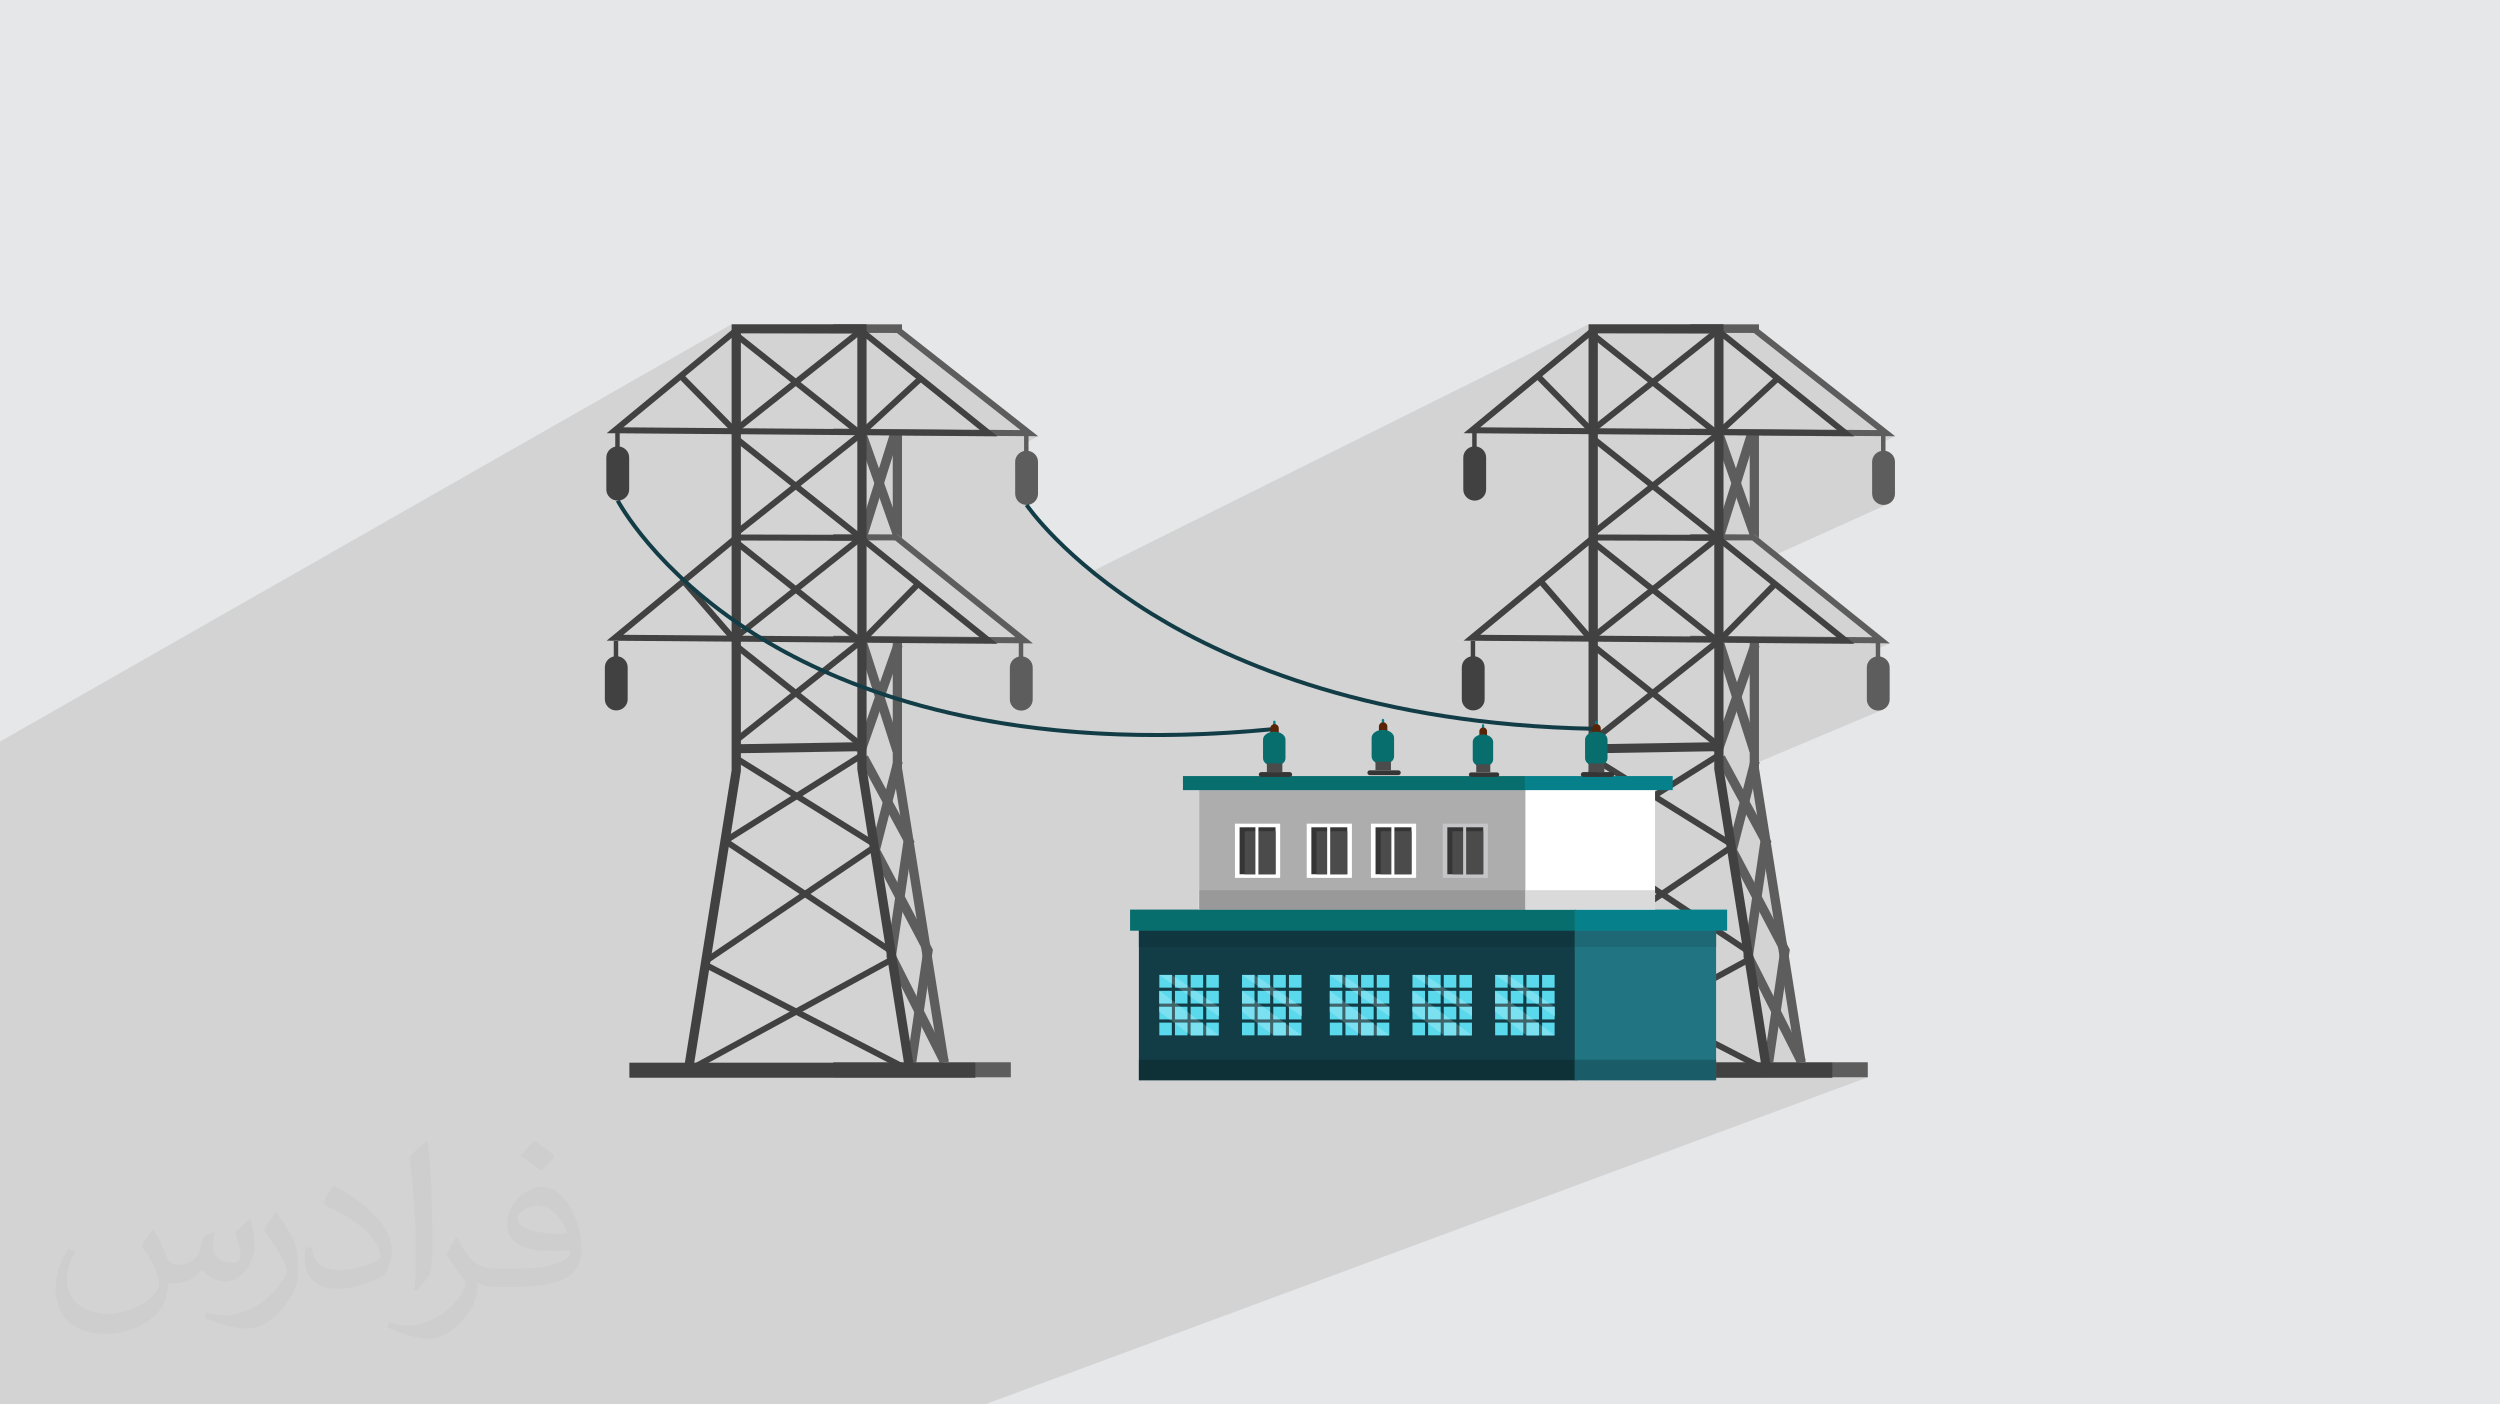 <?xml version="1.0" encoding="UTF-8"?>
<!DOCTYPE svg PUBLIC "-//W3C//DTD SVG 1.1//EN" "http://www.w3.org/Graphics/SVG/1.1/DTD/svg11.dtd">
<!-- Creator: CorelDRAW 2020 (64-Bit) -->
<svg xmlns="http://www.w3.org/2000/svg" xml:space="preserve" width="94.192mm" height="52.917mm" version="1.1" style="shape-rendering:geometricPrecision; text-rendering:geometricPrecision; image-rendering:optimizeQuality; fill-rule:evenodd; clip-rule:evenodd"
viewBox="0 0 9404.92 5283.66"
 xmlns:xlink="http://www.w3.org/1999/xlink"
 xmlns:xodm="http://www.corel.com/coreldraw/odm/2003">
 <defs>
  <style type="text/css">
   <![CDATA[
    .fil0 {fill:#E6E7E8}
    .fil12 {fill:#06808B;fill-rule:nonzero}
    .fil11 {fill:#086D6D;fill-rule:nonzero}
    .fil14 {fill:#0E3138;fill-rule:nonzero}
    .fil9 {fill:#10373F;fill-rule:nonzero}
    .fil5 {fill:#123D46;fill-rule:nonzero}
    .fil15 {fill:#1A5D68;fill-rule:nonzero}
    .fil10 {fill:#1E6875;fill-rule:nonzero}
    .fil8 {fill:#217482;fill-rule:nonzero}
    .fil19 {fill:#353535;fill-rule:nonzero}
    .fil17 {fill:#41646B;fill-rule:nonzero}
    .fil4 {fill:#424141;fill-rule:nonzero}
    .fil20 {fill:#4C4B4C;fill-rule:nonzero}
    .fil22 {fill:#592306;fill-rule:nonzero}
    .fil16 {fill:#5AD9ED;fill-rule:nonzero}
    .fil3 {fill:#5E5D5D;fill-rule:nonzero}
    .fil18 {fill:#7BE1F1;fill-rule:nonzero}
    .fil24 {fill:#999999;fill-rule:nonzero}
    .fil6 {fill:#ADADAD;fill-rule:nonzero}
    .fil21 {fill:#C5C4C6;fill-rule:nonzero}
    .fil13 {fill:#CCCCCC;fill-rule:nonzero}
    .fil25 {fill:#DADADA;fill-rule:nonzero}
    .fil23 {fill:#EAEAEA;fill-rule:nonzero}
    .fil7 {fill:white;fill-rule:nonzero}
    .fil2 {fill:#373435;fill-opacity:0.031}
    .fil1 {fill:#2B2A29;fill-opacity:0.102}
   ]]>
  </style>
 </defs>
 <g id="Layer_x0020_1">
  <polygon class="fil0" points="-0,0 9404.92,0 9404.92,5283.66 -0,5283.66 "/>
  <polygon class="fil1" points="7042.82,1763.41 7093.15,1740.41 7076.35,1740.41 7076.35,1665.7 7129.55,1641.22 7076.35,1640.8 7076.35,1638.36 7071.14,1640.76 7014.18,1640.31 7062.5,1617.98 6624.06,1273.5 6598.37,1253.28 6617.19,1244.17 6602.94,1233.43 6599.76,1230.96 6358.63,1230.33 6358.63,1229.27 6358.63,1220.12 6290.17,1253.69 5998.71,1252.87 5976.07,1264.1 5976.07,1241.89 5990.22,1230.22 5976.07,1237.25 5976.07,1219.97 4100.56,2153.46 4092.91,2147.22 4072.03,2129.68 4052.18,2112.51 4033.33,2095.75 4015.51,2079.44 3998.7,2063.61 3982.86,2048.31 3968,2033.56 3954.12,2019.4 3941.2,2005.88 3929.23,1993.03 3918.2,1980.89 3908.09,1969.49 3898.91,1958.87 3890.64,1949.07 3883.26,1940.12 3876.78,1932.06 3871.18,1924.94 3866.44,1918.78 3862.56,1913.61 3859.54,1909.49 3857.79,1907.06 3878.67,1896.34 3870.6,1898.78 3861.94,1899.62 3861.92,1899.62 3868.43,1895.48 3860.63,1899.49 3853.28,1898.78 3845.21,1896.34 3837.91,1892.48 3831.55,1887.37 3826.31,1881.18 3822.34,1874.07 3819.84,1866.21 3818.97,1857.78 3818.97,1766.6 3869.29,1740.41 3852.5,1740.41 3852.5,1669.08 3905.69,1641.22 3852.5,1640.8 3852.5,1638.36 3847.92,1640.77 3796.14,1640.36 3838.65,1617.98 3400.22,1273.5 3375.47,1254.05 3393.34,1244.17 3379.11,1233.43 3375.93,1230.96 3134.72,1230.33 3134.72,1229.27 3134.72,1220.12 3074.8,1253.71 2774.82,1252.87 2752.26,1265.69 2752.26,1241.83 2766.34,1230.22 2752.26,1238.24 2752.26,1219.97 -0,2789.64 -0,2805.62 -0,2829.67 -0,2836.66 -0,2837.42 -0,2864.39 -0,2916.26 -0,2925.73 -0,2975.86 -0,2977.48 -0,2985.35 -0,2986.26 -0,2997.38 -0,3004.81 -0,3004.89 -0,3005.14 -0,3016.9 -0,3025.26 -0,3036.43 -0,3049.85 -0,3054.39 -0,3058.47 -0,3068.1 -0,3069.8 -0,3101.83 -0,3105.13 -0,3105.45 -0,3114.84 -0,3119.23 -0,3121.28 -0,3137.89 -0,3143.49 -0,3149.47 -0,3155.76 -0,3163.41 -0,3163.8 -0,3169.21 -0,3178.23 -0,3294.13 -0,3315.13 -0,3334.65 -0,3364.53 -0,3370.5 -0,3373.53 -0,3381.74 -0,3385.96 -0,3389.4 -0,3392.29 -0,3430.26 -0,3438.44 -0,3442.25 -0,3458.85 -0,3488.49 -0,3496.63 -0,3512.29 -0,3519.03 -0,3544.26 -0,3572.06 -0,3614.41 -0,3620.43 -0,3628.08 -0,3638.77 -0,3657.06 -0,3661.85 -0,3676.52 -0,3678.64 -0,3687.47 -0,3699.34 -0,3700.82 -0,3704.56 -0,3707.46 -0,3709.07 -0,3715.85 -0,3719.27 -0,3722.96 -0,3723.13 -0,3726.11 -0,3727.08 -0,3729.83 -0,3746.95 -0,3754.24 -0,3757.76 -0,3762.95 -0,3765.56 -0,3768.16 -0,3769.16 -0,3777.1 -0,3781.09 -0,3785.23 -0,3808.58 -0,3810.17 -0,3822.57 -0,3827.29 -0,3830.39 -0,3837.58 -0,3851.9 -0,3859.82 -0,3865.82 -0,3870.58 -0,3883.11 -0,3883.78 -0,3884.43 -0,3888.2 -0,3947.67 -0,3985.74 -0,4005.23 -0,4036.74 -0,4038.58 -0,4041.27 -0,4049.96 -0,4057.07 -0,4057.4 -0,4059.97 -0,4103.52 -0,4108.32 -0,4118.63 -0,4178.46 -0,4180.24 -0,4214.09 -0,4227.65 -0,4258.92 -0,4274.16 -0,4281.54 -0,4298.85 -0,4327.65 -0,4346.33 -0,4367.8 -0,4375.17 -0,4375.44 -0,4384.02 -0,4384.05 -0,4390.88 -0,4394.6 -0,4404.7 -0,4406.33 -0,4417.98 -0,4419.92 -0,4427.49 -0,4427.84 -0,4428.21 -0,4455.24 -0,4456.24 -0,4461.44 -0,4468.47 -0,4475.55 -0,4481.97 -0,4491.96 -0,4508.89 -0,4520.7 -0,4524.67 -0,4711.72 -0,4722.39 -0,4723.01 -0,4737.9 -0,4743.62 -0,4749.37 -0,4778.1 -0,4800.46 -0,4808.9 -0,4850.23 -0,4857.58 -0,4917.56 -0,4917.93 -0,4923.25 -0,4927.31 -0,4935.32 -0,4939.95 -0,4942.29 -0,4946.32 -0,4950.91 -0,4952.02 -0,4958.69 -0,4959.33 -0,4969.25 -0,4970.53 -0,4993.24 -0,5001.71 -0,5015.78 -0,5036.71 -0,5054.39 -0,5055.15 -0,5059.05 -0,5059.63 -0,5062.8 -0,5069.23 -0,5069.73 -0,5083.43 -0,5083.88 -0,5094.35 -0,5099.39 -0,5103.28 -0,5103.55 -0,5108.16 -0,5119.64 -0,5129.3 -0,5137.76 -0,5142.99 -0,5175.42 -0,5190.13 -0,5192.65 -0,5194.1 -0,5205.01 -0,5211.6 -0,5236.3 -0,5252.94 -0,5283.66 27.63,5283.66 76.59,5283.66 103.22,5283.66 105.1,5283.66 117.08,5283.66 124.18,5283.66 149.54,5283.66 176.49,5283.66 179.27,5283.66 184.69,5283.66 188.4,5283.66 189.61,5283.66 198.64,5283.66 204.02,5283.66 226.66,5283.66 238.48,5283.66 240.38,5283.66 255.1,5283.66 266.14,5283.66 269.79,5283.66 302.72,5283.66 317.43,5283.66 320.79,5283.66 335.94,5283.66 377.96,5283.66 391.91,5283.66 398.25,5283.66 407.44,5283.66 428.77,5283.66 445.49,5283.66 449.29,5283.66 468.8,5283.66 485.23,5283.66 485.81,5283.66 485.82,5283.66 516.73,5283.66 531.72,5283.66 533.41,5283.66 536.48,5283.66 550.47,5283.66 553.49,5283.66 567.14,5283.66 589.13,5283.66 589.15,5283.66 593.9,5283.66 594.21,5283.66 603.37,5283.66 607.87,5283.66 628.74,5283.66 628.77,5283.66 638.65,5283.66 641.33,5283.66 654.34,5283.66 678.25,5283.66 681.33,5283.66 688.18,5283.66 693.3,5283.66 707.16,5283.66 719.47,5283.66 720.74,5283.66 723.26,5283.66 727.76,5283.66 737.72,5283.66 741.66,5283.66 747,5283.66 750.63,5283.66 756.97,5283.66 757.09,5283.66 773,5283.66 773.35,5283.66 777.32,5283.66 779.97,5283.66 782.97,5283.66 782.99,5283.66 796.8,5283.66 802.57,5283.66 806.8,5283.66 813.24,5283.66 817.35,5283.66 821.74,5283.66 822.4,5283.66 822.74,5283.66 824.43,5283.66 826.56,5283.66 842.61,5283.66 842.62,5283.66 845.06,5283.66 846.61,5283.66 850.62,5283.66 850.64,5283.66 850.83,5283.66 852.64,5283.66 856.63,5283.66 856.9,5283.66 860.16,5283.66 866.64,5283.66 866.65,5283.66 872.54,5283.66 876.67,5283.66 878.88,5283.66 886.46,5283.66 886.58,5283.66 890.24,5283.66 890.27,5283.66 892.66,5283.66 894.54,5283.66 896.46,5283.66 900.15,5283.66 900.46,5283.66 908.12,5283.66 912.6,5283.66 916.01,5283.66 916.74,5283.66 926.79,5283.66 928.15,5283.66 934.26,5283.66 939.78,5283.66 942.69,5283.66 943.74,5283.66 947.47,5283.66 949.66,5283.66 952.76,5283.66 955.65,5283.66 956.23,5283.66 956.63,5283.66 963.37,5283.66 963.38,5283.66 966.85,5283.66 970.2,5283.66 973.46,5283.66 976.92,5283.66 977.79,5283.66 982.02,5283.66 983.37,5283.66 984.19,5283.66 986,5283.66 987.79,5283.66 989.25,5283.66 992.79,5283.66 997.89,5283.66 999.23,5283.66 1004.02,5283.66 1004.38,5283.66 1010.05,5283.66 1013.73,5283.66 1016.99,5283.66 1019.64,5283.66 1020.02,5283.66 1023.82,5283.66 1035.75,5283.66 1035.76,5283.66 1038.2,5283.66 1038.83,5283.66 1043.01,5283.66 1045.66,5283.66 1045.7,5283.66 1045.74,5283.66 1046.07,5283.66 1048.3,5283.66 1059.89,5283.66 1064.06,5283.66 1066.87,5283.66 1069.83,5283.66 1081.37,5283.66 1084.3,5283.66 1084.8,5283.66 1085.48,5283.66 1085.77,5283.66 1087.89,5283.66 1088.59,5283.66 1090.04,5283.66 1091.17,5283.66 1096.29,5283.66 1098.74,5283.66 1105.26,5283.66 1106.91,5283.66 1106.92,5283.66 1109.26,5283.66 1109.65,5283.66 1114.44,5283.66 1114.45,5283.66 1116.93,5283.66 1117.9,5283.66 1119.68,5283.66 1121.19,5283.66 1124.58,5283.66 1128.43,5283.66 1128.46,5283.66 1131.26,5283.66 1131.27,5283.66 1135.28,5283.66 1136.42,5283.66 1139.05,5283.66 1141.28,5283.66 1146.57,5283.66 1150.02,5283.66 1156.99,5283.66 1159.15,5283.66 1159.51,5283.66 1168.06,5283.66 1168.08,5283.66 1169.02,5283.66 1169.06,5283.66 1176.38,5283.66 1177.98,5283.66 1181.38,5283.66 1187.06,5283.66 1191.39,5283.66 1194.08,5283.66 1197.25,5283.66 1198.55,5283.66 1206.99,5283.66 1213.66,5283.66 1217.07,5283.66 1217.6,5283.66 1221.41,5283.66 1222.5,5283.66 1227.49,5283.66 1229.26,5283.66 1229.27,5283.66 1231.46,5283.66 1234.35,5283.66 1237.75,5283.66 1239.33,5283.66 1241.54,5283.66 1242.09,5283.66 1247.48,5283.66 1247.49,5283.66 1248.07,5283.66 1249.54,5283.66 1249.66,5283.66 1254,5283.66 1257.09,5283.66 1260.97,5283.66 1262.97,5283.66 1264.09,5283.66 1265.12,5283.66 1266.86,5283.66 1267.14,5283.66 1270.3,5283.66 1277.05,5283.66 1279.62,5283.66 1279.63,5283.66 1281.61,5283.66 1283.52,5283.66 1289.52,5283.66 1289.69,5283.66 1298.55,5283.66 1299.49,5283.66 1304.43,5283.66 1311.95,5283.66 1314.49,5283.66 1314.9,5283.66 1316.66,5283.66 1321.55,5283.66 1322.07,5283.66 1322.48,5283.66 1324.79,5283.66 1324.84,5283.66 1324.86,5283.66 1329.94,5283.66 1330.74,5283.66 1330.78,5283.66 1338.84,5283.66 1339.34,5283.66 1347.66,5283.66 1349.3,5283.66 1350.51,5283.66 1353.25,5283.66 1354.79,5283.66 1355.61,5283.66 1361.81,5283.66 1362.59,5283.66 1364.26,5283.66 1364.68,5283.66 1364.94,5283.66 1367.74,5283.66 1368.17,5283.66 1372.29,5283.66 1380.33,5283.66 1385.21,5283.66 1387.71,5283.66 1389.19,5283.66 1389.95,5283.66 1389.97,5283.66 1390.01,5283.66 1391.12,5283.66 1393.61,5283.66 1394.53,5283.66 1395.33,5283.66 1397.73,5283.66 1399.14,5283.66 1401.11,5283.66 1402.01,5283.66 1403.92,5283.66 1405.25,5283.66 1409.41,5283.66 1412.38,5283.66 1414.04,5283.66 1414.42,5283.66 1421.44,5283.66 1422.42,5283.66 1428.42,5283.66 1429.57,5283.66 1429.59,5283.66 1429.66,5283.66 1430.18,5283.66 1437.77,5283.66 1438.99,5283.66 1439.48,5283.66 1440.27,5283.66 1440.59,5283.66 1441.54,5283.66 1454.54,5283.66 1455.8,5283.66 1456.61,5283.66 1462.51,5283.66 1464.73,5283.66 1472.52,5283.66 1479.13,5283.66 1479.34,5283.66 1487.86,5283.66 1489,5283.66 1496.47,5283.66 1496.7,5283.66 1497.86,5283.66 1502.28,5283.66 1503.09,5283.66 1504.97,5283.66 1505.24,5283.66 1506.44,5283.66 1511.73,5283.66 1512.65,5283.66 1512.71,5283.66 1521.82,5283.66 1522.66,5283.66 1522.88,5283.66 1523.53,5283.66 1527.87,5283.66 1528.62,5283.66 1529.28,5283.66 1531.46,5283.66 1536.8,5283.66 1537.89,5283.66 1538.55,5283.66 1546.26,5283.66 1546.91,5283.66 1552.57,5283.66 1553.24,5283.66 1560.53,5283.66 1561.18,5283.66 1562.1,5283.66 1562.54,5283.66 1562.73,5283.66 1562.74,5283.66 1565.14,5283.66 1572.16,5283.66 1577.67,5283.66 1578.18,5283.66 1585.55,5283.66 1587.24,5283.66 1587.51,5283.66 1587.59,5283.66 1587.64,5283.66 1594.43,5283.66 1597.31,5283.66 1602.43,5283.66 1611.97,5283.66 1612.36,5283.66 1612.48,5283.66 1625.78,5283.66 1627.33,5283.66 1627.4,5283.66 1631.24,5283.66 1633.32,5283.66 1636.91,5283.66 1637.43,5283.66 1637.67,5283.66 1637.74,5283.66 1645.69,5283.66 1647.76,5283.66 1647.91,5283.66 1651.45,5283.66 1651.47,5283.66 1652.01,5283.66 1652.21,5283.66 1654.17,5283.66 1658.13,5283.66 1662.03,5283.66 1662.2,5283.66 1662.81,5283.66 1663.75,5283.66 1666.31,5283.66 1669.13,5283.66 1674.3,5283.66 1674.5,5283.66 1677,5283.66 1677.18,5283.66 1685.4,5283.66 1687.04,5283.66 1688.07,5283.66 1688.09,5283.66 1691.07,5283.66 1691.09,5283.66 1693.7,5283.66 1698.22,5283.66 1700.94,5283.66 1702.06,5283.66 1702.11,5283.66 1704.89,5283.66 1717.44,5283.66 1720.38,5283.66 1727.17,5283.66 1737.14,5283.66 1738.79,5283.66 1740.56,5283.66 1743.66,5283.66 1748.9,5283.66 1750.5,5283.66 1752.13,5283.66 1759.03,5283.66 1762.16,5283.66 1762.68,5283.66 1763.3,5283.66 1768.31,5283.66 1770.86,5283.66 1775.77,5283.66 1777.24,5283.66 1777.62,5283.66 1779.62,5283.66 1786.03,5283.66 1787.2,5283.66 1787.28,5283.66 1787.7,5283.66 1789.41,5283.66 1789.42,5283.66 1790.09,5283.66 1790.61,5283.66 1793.94,5283.66 1796.81,5283.66 1800.04,5283.66 1802.22,5283.66 1803.01,5283.66 1808.99,5283.66 1813.11,5283.66 1815.62,5283.66 1819.53,5283.66 1823.59,5283.66 1825.56,5283.66 1827.38,5283.66 1827.39,5283.66 1828.01,5283.66 1838.05,5283.66 1839.64,5283.66 1840.34,5283.66 1848.56,5283.66 1850.33,5283.66 1850.34,5283.66 1853.47,5283.66 1860.32,5283.66 1863.52,5283.66 1865.42,5283.66 1875.41,5283.66 1876.27,5283.66 1878.34,5283.66 1889.7,5283.66 1890.11,5283.66 1890.35,5283.66 1894.5,5283.66 1899.54,5283.66 1901.53,5283.66 1903.34,5283.66 1903.85,5283.66 1904.92,5283.66 1911.86,5283.66 1913.95,5283.66 1915.23,5283.66 1916.32,5283.66 1918.31,5283.66 1921.84,5283.66 1925.25,5283.66 1926.3,5283.66 1928.72,5283.66 1930.6,5283.66 1936.46,5283.66 1939.59,5283.66 1939.88,5283.66 1940.82,5283.66 1941.62,5283.66 1951.62,5283.66 1954.3,5283.66 1955.62,5283.66 1957.18,5283.66 1965.08,5283.66 1965.71,5283.66 1966.34,5283.66 1969.5,5283.66 1984.18,5283.66 1991.7,5283.66 2001.76,5283.66 2006.24,5283.66 2007.94,5283.66 2016.4,5283.66 2016.41,5283.66 2026.46,5283.66 2028.89,5283.66 2033.29,5283.66 2034.89,5283.66 2036.75,5283.66 2041.83,5283.66 2043.51,5283.66 2051.48,5283.66 2051.89,5283.66 2053.54,5283.66 2056.93,5283.66 2056.94,5283.66 2058.68,5283.66 2062.26,5283.66 2066.48,5283.66 2069.22,5283.66 2079.27,5283.66 2085.65,5283.66 2091.96,5283.66 2093.83,5283.66 2103.93,5283.66 2119.6,5283.66 2126.18,5283.66 2128.01,5283.66 2129.73,5283.66 2144.18,5283.66 2165.71,5283.66 2168.87,5283.66 2170.02,5283.66 2172.4,5283.66 2178.12,5283.66 2180.15,5283.66 2194.57,5283.66 2203.53,5283.66 2207.37,5283.66 2220.46,5283.66 2223.03,5283.66 2233.2,5283.66 2241.21,5283.66 2269.73,5283.66 2273.69,5283.66 2273.7,5283.66 2283.17,5283.66 2283.87,5283.66 2293.61,5283.66 2302.87,5283.66 2324.37,5283.66 2328.17,5283.66 2354.2,5283.66 2362.44,5283.66 2453.7,5283.66 2592.52,5283.66 2605.56,5283.66 2612.32,5283.66 2765.45,5283.66 2775.18,5283.66 2991.24,5283.66 3120.56,5283.66 3209.29,5283.66 3230.13,5283.66 3230.77,5283.66 3230.78,5283.66 3254.68,5283.66 3271.58,5283.66 3293.24,5283.66 3329.88,5283.66 3338.06,5283.66 3353.63,5283.66 3368.66,5283.66 3368.75,5283.66 3591.6,5283.66 3704.38,5283.66 7026.58,4052.78 6642.58,4052.78 6793.04,3996.22 6758.47,3996.22 6757.38,3994.05 6694.22,3596.36 6696.83,3578.52 6689.03,3563.71 6629,3185.75 6633.6,3183.87 6626.68,3171.07 6582.33,2891.9 6582.33,2881.1 7082.6,2669.97 7074.52,2672.41 7065.84,2673.26 7057.19,2672.41 7049.12,2669.97 7041.83,2666.11 7035.47,2661 7030.23,2654.81 7026.26,2647.7 7023.76,2639.85 7022.89,2631.43 7022.89,2535.61 7073.24,2514.05 7056.45,2514.05 7056.45,2443.32 7109.63,2420.4 7056.45,2419.97 7056.45,2411.99 7038.32,2419.82 6992.97,2419.46 7044.31,2397.23 6666.08,2093.16 7102.54,1896.34 7094.47,1898.78 7085.8,1899.62 7077.15,1898.78 7069.08,1896.34 7061.77,1892.48 7055.41,1887.37 7050.16,1881.18 7046.19,1874.07 7043.69,1866.21 7042.82,1857.78 "/>
  <path class="fil2" d="M578.49 4627.69c17.95,27.21 29.6,53.36 40.96,82.43 8.45,16.91 12.93,48.09 52.57,48.09 11.61,0 28.28,-3.42 43.06,-11.61 16.63,-8.73 29.32,-21.94 35.94,-42l15.85 -53.36 38.57 -19.02 2.64 2.64c-5.27,20.09 -6.59,39.36 -6.59,54.43 0,44.63 38.57,61.56 69.22,61.56 17.95,0 34.09,-8.73 34.09,-25.11 0,-21.13 -8.98,-57.06 -20.62,-89.29 17.95,-17.95 35.94,-35.94 56.53,-50.47l3.17 1.6c8.98,38.04 14,75.56 14,100.66 0,24.57 -10.83,51.79 -19.81,69.49 -18.49,34.87 -51.25,62.62 -90.87,62.62 -30.1,0 -63.65,-15.07 -86.66,-43.06l-1.32 0c-21.66,26.96 -55.22,51.25 -108.86,51.25l-16.63 0c-2.64,35.41 -10.29,60.49 -21.94,82.95 -31.95,62.34 -126.81,106.47 -216.1,106.47 -124.17,0 -186.51,-71.59 -186.51,-166.96 0,-58.91 19.27,-113.6 48.88,-152.42l24.29 10.04c-18.49,35.41 -30.91,68.68 -30.91,101.45 0,89.29 72.66,131.83 156.4,131.83 77.68,0 173.83,-49.41 191.28,-106.72 -6.59,-62.62 -30.1,-91.93 -66.04,-148.99 10.83,-19.02 24.83,-38.04 42.28,-58.38l3.17 0 0 0 0 0 -0.02 -0.09zm1432.13 -336.04c26.15,16.39 51.79,35.66 76.87,57.85 -14,19.81 -31.45,37.79 -53.11,53.64 -25.11,-20.34 -50.19,-37.79 -75.84,-56.27 17.42,-19.55 34.62,-38.29 52.04,-55.22l0 0 0 0 0 0 0 0 0 0 0.03 0zm13.47 244.11c-42.28,0 -76.87,27.75 -76.87,48.34 0,44.13 84.53,57.85 185.72,57.31 -12.68,-51.79 -57.06,-105.68 -108.86,-105.68l0.01 0.03zm-94.86 236.19c54.96,0 103.04,-1.6 139.74,-10.83 40.96,-10.29 75.56,-30.91 75.56,-45.17 0,-3.7 0,-8.19 -1.32,-11.89 -22.98,2.11 -49.41,2.11 -72.38,2.11 -74.49,0 -131.55,-16.91 -154.02,-58.66 -5.55,-11.61 -9.51,-24.57 -9.51,-39.36 0,-40.43 17.42,-79.79 48.09,-107 25.61,-22.45 53.89,-36.44 82.67,-36.44 52.04,0 93.51,41.75 122.57,107.54 15.85,35.94 26.68,77.4 26.68,129.72 0,34.87 -9.51,64.19 -31.17,85.85 -40.43,39.11 -114.92,53.89 -229.04,53.89l-51.79 0 0 0 -13.47 0c-28.28,0 -48.62,-5.02 -64.72,-17.42l-2.64 0c0.79,6.59 1.32,12.93 1.32,19.02 0,25.61 -8.45,58.38 -25.61,84.53 -50.72,75.3 -105.68,108.04 -153.24,108.04 -48.09,0 -107,-18.49 -160.11,-42.54l9.51 -18.49c17.17,7.13 40.96,11.89 73.7,11.89 85.85,0 198.66,-82.43 212.66,-163 -3.17,-6.59 -8.98,-15.32 -17.17,-24.57 -25.11,-29.85 -40.96,-54.68 -55.75,-80.83 12.68,-25.11 24.29,-45.17 35.13,-63.4l4.49 -0.53c36.72,74.77 69.99,117.55 144.23,117.55l11.61 0 0 0 53.89 0 0 0 0 0 0 0 0 0 0 0 0.09 0.01zm-371.98 79c6.34,-34.34 6.87,-72.91 6.87,-108.86l0 -53.36c0,-99.6 -12.68,-244.36 -22.98,-338.68 17.95,-19.27 43.06,-42 62.87,-57.31l5.81 1.6c13.47,118.62 16.63,256 16.63,383.06 0,33.3 -1.32,65.79 -4.49,89.55 -1.85,30.1 -19.27,52.83 -56.53,87.7l-8.19 -3.7zm-382.8 -157.19c1.85,46.77 24.83,83.49 105.15,83.49 49.93,0 92.19,-12.93 138.96,-35.13 8.45,-3.7 12.93,-8.73 12.93,-12.93 0,-29.32 -22.45,-68.15 -60.23,-103.55 -36.72,-33.3 -85.34,-62.62 -130.76,-82.18 -15.6,-6.59 -20.62,-13.47 -20.62,-20.09 0,-13.47 17.95,-41.75 32.77,-62.09l5.02 -0.53c52.04,27.21 110.17,67.64 153.24,112.53 39.11,41.47 63.4,83.49 63.4,129.19 0,33.81 -10.29,65.51 -26.96,95.11 -57.06,28.79 -117.83,50.72 -178.06,50.72 -73.17,0 -123.1,-34.34 -123.1,-114.92 0,-8.73 0,-22.19 3.17,-39.64l25.11 0 0 0 0 0 0 0 0 0 0 0 -0.02 0zm-132.37 -132.9l45.45 73.45c16.63,27.21 32.23,56.81 32.23,103.55l0 59.7c0,48.34 -30.91,100.13 -80.83,151.38 -39.11,34.62 -73.7,49.41 -105.68,49.41 -47.55,0 -101.98,-14.79 -164.85,-41.75l7.13 -18.49c19.81,5.27 42.79,9.77 71.06,9.77 90.36,-0.53 182.8,-66.57 225.08,-147.15 5.02,-9.26 6.87,-17.95 6.87,-24.04 0,-9.26 -5.02,-19.55 -8.98,-28.79 -22.98,-43.31 -48.62,-82.95 -76.87,-119.68 14.79,-23.25 29.6,-45.7 45.7,-67.9l3.7 0.53 0 0 0 0 0 0 0 0 0 0 -0.02 0.01z"/>
  <g id="_2929302910448">
   <polygon class="fil3" points="6486.43,2019.64 6452.76,2009.65 6571.45,1631.91 6605.09,1641.95 "/>
   <polygon class="fil3" points="6583.13,2016.07 6452.86,1647.91 6486.17,1636.75 6616.39,2004.88 "/>
   <polygon class="fil3" points="6633.6,3183.87 6457.27,2857.95 6488.4,2841.98 6664.77,3167.89 "/>
   <polygon class="fil3" points="6670.5,4000.27 6635.62,3995.43 6696.83,3578.52 6497.65,3200.42 6585.61,2858.73 6619.74,2867.06 6535.01,3196.22 6733.26,3572.59 "/>
   <polygon class="fil3" points="6761.21,4001.65 6558.51,3600.52 6559.26,3595.3 6624.05,3154.57 6658.87,3159.44 6594.85,3594.92 6792.79,3986.5 "/>
   <polygon class="fil3" points="6476.92,2836.48 6443.57,2825.4 6586,2419.96 6619.34,2431.07 "/>
   <polygon class="fil3" points="6581.99,2830.28 6452.69,2427.09 6486.33,2416.88 6615.64,2820.09 "/>
   <polygon class="fil3" points="6602.94,1233.43 6617.19,1244.17 6617.19,1220.12 6358.63,1220.12 6358.63,1230.33 6599.76,1230.96 "/>
   <polygon class="fil3" points="6582.33,2010.4 6599.76,2010.49 6602.94,2013.05 6617.19,2024.54 6617.19,1635.9 6582.33,1635.64 "/>
   <polygon class="fil3" points="6358.63,1251.88 6358.63,1252.26 6490.17,1252.26 "/>
   <polygon class="fil3" points="6582.33,2891.9 6757.72,3996.22 6793.04,3996.22 6617.19,2889.3 6617.19,2416.42 6582.33,2416.15 "/>
   <polygon class="fil3" points="6617.19,2416.42 7109.63,2420.4 6617.19,2024.54 6602.94,2013.05 6599.76,2010.49 6582.33,2010.4 6358.63,2009.8 6358.63,2032.41 6582.33,2033.08 6591.39,2033.08 6617.19,2053.86 7044.31,2397.23 6617.19,2393.79 6582.33,2393.5 6358.63,2391.72 6358.63,2414.36 6582.33,2416.15 "/>
   <polygon class="fil3" points="6624.06,1637.25 7129.55,1641.22 6624.06,1244.06 6609.44,1232.56 6606.17,1229.98 6358.63,1229.27 6358.63,1251.97 6493.63,1252.35 6588.27,1252.61 6597.54,1252.63 6624.06,1273.5 7062.5,1617.98 6624.06,1614.58 6588.27,1614.27 6358.63,1612.47 6358.63,1635.16 6588.27,1636.95 "/>
   <polygon class="fil3" points="7026.58,3996.22 6358.63,3996.22 6358.63,4052.78 7026.58,4052.78 "/>
   <path class="fil4" d="M5833.77 4009.64l792.5 0 -177.27 -1116.14 0 -1639.63 -438 0 0 1646.98 -0.23 1.3 -177 1107.49zm833.15 33.96l-873.89 0 183.04 -1145.35 0 -1678.28 507.77 0 0 1670.93 183.07 1152.69z"/>
   <polygon class="fil4" points="5819.09,4036.48 5807.7,4016.76 6576.69,3597.72 6588.03,3617.45 "/>
   <polygon class="fil4" points="6641.14,4036.59 5869.65,3637.98 5880.57,3617.97 6652.05,4016.63 "/>
   <polygon class="fil4" points="5888.77,3622.55 5875.47,3603.97 6503.03,3179.75 6516.32,3198.35 "/>
   <polygon class="fil4" points="6567.08,3585.84 5945.3,3172.9 5958.4,3154.26 6580.22,3567.12 "/>
   <polygon class="fil4" points="5993.85,2833.77 5993.25,2799.84 6466.14,2791.99 6466.71,2825.91 "/>
   <polygon class="fil4" points="5958.11,3173.12 5945.51,3154.08 6460.24,2830.94 6472.82,2849.97 "/>
   <polygon class="fil4" points="6500.57,3181.64 5980.17,2857.86 5992.7,2838.79 6513.08,3162.54 "/>
   <polygon class="fil4" points="6000.73,2794.09 5986.04,2776.53 6454.86,2404.43 6469.49,2421.99 "/>
   <polygon class="fil4" points="6452.24,2808.85 5993.01,2443.63 6007.7,2426.12 6466.94,2791.33 "/>
   <polygon class="fil4" points="6000.73,2404.29 5986.04,2386.73 6454.86,2014.64 6469.49,2032.13 "/>
   <polygon class="fil4" points="6452.24,2419.05 5993.01,2053.83 6007.7,2036.31 6466.94,2401.48 "/>
   <polygon class="fil4" points="6000.73,2014.4 5986.04,1996.9 6454.86,1624.8 6469.49,1642.32 "/>
   <polygon class="fil4" points="6452.24,2029.21 5993.01,1663.99 6007.7,1646.47 6466.94,2011.72 "/>
   <polygon class="fil4" points="6000.73,1624.62 5986.04,1607.06 6454.86,1234.96 6469.49,1252.5 "/>
   <polygon class="fil4" points="6452.24,1639.34 5993.01,1274.15 6007.7,1256.64 6466.94,1621.83 "/>
   <path class="fil4" d="M5568.7 2388.03l1342.3 10.79 -453 -364.15 -459.28 -1.29 -430.01 354.64zm1407.54 33.96l-1470.29 -11.81 484.28 -399.48 476.18 1.36 3.22 2.59 506.62 407.34z"/>
   <path class="fil4" d="M5568.7 1607.54l1342.3 10.78 -453 -364.16 -459.28 -1.29 -430.01 354.66zm1407.54 33.95l-1470.29 -11.79 484.28 -399.48 476.18 1.36 3.22 2.59 506.62 407.32z"/>
   <polygon class="fil4" points="6482.86,1627.77 6466.85,1611.36 6684.73,1410.55 6700.78,1426.99 "/>
   <polygon class="fil4" points="5975.45,1624.54 5777.84,1423.76 5794.64,1408.14 5992.21,1608.89 "/>
   <polygon class="fil4" points="6480.33,2413.55 6463.53,2397.88 6669.84,2188.6 6686.62,2204.29 "/>
   <polygon class="fil4" points="5972.02,2407.35 5783.19,2189.63 5800.92,2175.02 5989.81,2392.75 "/>
   <polygon class="fil4" points="5591.55,4054.4 6893.22,4054.4 6893.22,3997.82 5591.55,3997.82 "/>
   <polygon class="fil3" points="7056.45,2514.05 7073.24,2514.05 7073.24,2411.99 7056.45,2411.99 "/>
   <polygon class="fil4" points="5532.76,2513.38 5549.51,2513.38 5549.51,2411.31 5532.76,2411.31 "/>
   <polygon class="fil4" points="5538.39,1724.09 5555.13,1724.09 5555.13,1622.01 5538.39,1622.01 "/>
   <polygon class="fil3" points="7076.35,1740.41 7093.15,1740.41 7093.15,1638.36 7076.35,1638.36 "/>
   <path class="fil4" d="M5590.77 1841.46c0,23.09 -19.25,41.88 -42.91,41.88 -23.81,0 -43.04,-18.79 -43.04,-41.88l0 -120.46c0,-23.07 19.23,-41.84 43.04,-41.84 23.65,0 42.91,18.77 42.91,41.84l0 120.46z"/>
   <path class="fil3" d="M7108.86 2631.43c0,23.09 -19.24,41.84 -43.01,41.84 -23.72,0 -42.95,-18.75 -42.95,-41.84l0 -120.43c0,-23.14 19.23,-41.82 42.95,-41.82 23.77,0 43.01,18.67 43.01,41.82l0 120.43z"/>
   <path class="fil3" d="M7128.79 1857.78c0,23.12 -19.24,41.85 -42.98,41.85 -23.73,0 -42.98,-18.72 -42.98,-41.85l0 -120.41c0,-23.12 19.25,-41.85 42.98,-41.85 23.74,0 42.98,18.72 42.98,41.85l0 120.41z"/>
   <path class="fil4" d="M5585.18 2630.72c0,23.14 -19.22,41.87 -42.99,41.87 -23.73,0 -42.97,-18.72 -42.97,-41.87l0 -120.45c0,-23.04 19.24,-41.83 42.97,-41.83 23.77,0 42.99,18.79 42.99,41.83l0 120.45z"/>
   <polygon class="fil3" points="3262.56,2019.64 3228.9,2009.65 3347.58,1631.91 3381.24,1641.95 "/>
   <polygon class="fil3" points="3359.28,2016.07 3229.05,1647.91 3262.32,1636.75 3392.54,2004.88 "/>
   <polygon class="fil3" points="3409.72,3183.87 3233.39,2857.95 3264.56,2841.98 3440.87,3167.89 "/>
   <polygon class="fil3" points="3446.6,4000.27 3411.77,3995.43 3472.96,3578.52 3273.76,3200.42 3361.74,2858.73 3395.89,2867.06 3311.15,3196.22 3509.45,3572.59 "/>
   <polygon class="fil3" points="3537.31,4001.65 3334.63,3600.52 3335.39,3595.3 3400.13,3154.57 3435.01,3159.44 3371.02,3594.92 3568.94,3986.5 "/>
   <polygon class="fil3" points="3253.03,2836.48 3219.7,2825.4 3362.14,2419.96 3395.47,2431.07 "/>
   <polygon class="fil3" points="3358.14,2830.28 3228.86,2427.09 3262.45,2416.88 3391.77,2820.09 "/>
   <polygon class="fil3" points="3379.11,1233.43 3393.34,1244.17 3393.34,1220.12 3134.72,1220.12 3134.72,1230.33 3375.93,1230.96 "/>
   <polygon class="fil3" points="3358.5,2010.4 3375.93,2010.49 3379.11,2013.05 3393.34,2024.54 3393.34,1635.9 3358.5,1635.64 "/>
   <polygon class="fil3" points="3134.72,1251.88 3134.72,1252.26 3266.31,1252.26 "/>
   <polygon class="fil3" points="3358.5,2891.9 3533.88,3996.22 3569.16,3996.22 3393.34,2889.3 3393.34,2416.42 3358.5,2416.15 "/>
   <polygon class="fil3" points="3393.34,2416.42 3885.74,2420.4 3393.34,2024.54 3379.11,2013.05 3375.93,2010.49 3358.5,2010.4 3134.72,2009.8 3134.72,2032.41 3358.5,2033.08 3367.51,2033.08 3393.34,2053.86 3820.45,2397.23 3393.34,2393.79 3358.5,2393.5 3134.72,2391.72 3134.72,2414.36 3358.5,2416.15 "/>
   <polygon class="fil3" points="3400.22,1637.25 3905.69,1641.22 3400.22,1244.06 3385.57,1232.56 3382.32,1229.98 3134.72,1229.27 3134.72,1251.97 3269.75,1252.35 3364.4,1252.61 3373.66,1252.63 3400.22,1273.5 3838.65,1617.98 3400.22,1614.58 3364.4,1614.27 3134.72,1612.47 3134.72,1635.16 3364.4,1636.95 "/>
   <polygon class="fil3" points="3802.72,3996.22 3134.72,3996.22 3134.72,4052.79 3802.72,4052.79 "/>
   <path class="fil4" d="M2609.89 4009.66l792.52 0 -177.27 -1116.16 0 -1639.62 -438 0 0 1646.97 -0.24 1.3 -177.01 1107.51zm833.16 33.94l-873.86 0 183.07 -1145.35 0 -1678.28 507.77 0 0 1670.93 183.01 1152.69z"/>
   <polygon class="fil4" points="2595.23,4036.48 2583.84,4016.76 3352.79,3597.72 3364.15,3617.45 "/>
   <polygon class="fil4" points="3417.27,4036.59 2645.77,3637.98 2656.72,3617.97 3428.19,4016.63 "/>
   <polygon class="fil4" points="2664.88,3622.55 2651.61,3603.97 3279.2,3179.75 3292.46,3198.35 "/>
   <polygon class="fil4" points="3343.24,3585.84 2721.38,3172.9 2734.52,3154.26 3356.34,3567.12 "/>
   <polygon class="fil4" points="2769.97,2833.77 2769.38,2799.84 3242.33,2791.99 3242.86,2825.91 "/>
   <polygon class="fil4" points="2734.25,3173.12 2721.69,3154.08 3236.42,2830.94 3248.97,2849.97 "/>
   <polygon class="fil4" points="3276.7,3181.64 2756.28,2857.86 2768.86,2838.79 3289.22,3162.54 "/>
   <polygon class="fil4" points="2776.85,2794.09 2762.16,2776.53 3231,2404.43 3245.66,2421.99 "/>
   <polygon class="fil4" points="3228.35,2808.85 2769.13,2443.63 2783.83,2426.12 3243.04,2791.33 "/>
   <polygon class="fil4" points="2776.85,2404.29 2762.16,2386.73 3231,2014.64 3245.66,2032.13 "/>
   <polygon class="fil4" points="3228.35,2419.05 2769.13,2053.83 2783.83,2036.31 3243.04,2401.48 "/>
   <polygon class="fil4" points="2776.85,2014.4 2762.16,1996.9 3231,1624.8 3245.66,1642.32 "/>
   <polygon class="fil4" points="3228.35,2029.21 2769.13,1663.99 2783.83,1646.47 3243.04,2011.72 "/>
   <polygon class="fil4" points="2776.85,1624.62 2762.16,1607.06 3231,1234.96 3245.66,1252.5 "/>
   <polygon class="fil4" points="3228.35,1639.34 2769.13,1274.15 2783.83,1256.64 3243.04,1621.83 "/>
   <path class="fil4" d="M2344.85 2388.03l1342.27 10.79 -452.99 -364.15 -459.3 -1.29 -429.97 354.64zm1407.53 33.96l-1470.3 -11.81 484.27 -399.48 476.22 1.36 3.18 2.59 506.64 407.34z"/>
   <path class="fil4" d="M2344.85 1607.54l1342.27 10.78 -452.99 -364.16 -459.3 -1.29 -429.97 354.66zm1407.53 33.95l-1470.3 -11.79 484.27 -399.48 476.22 1.36 3.18 2.59 506.64 407.32z"/>
   <polygon class="fil4" points="3258.96,1627.77 3242.97,1611.36 3460.9,1410.55 3476.9,1426.99 "/>
   <polygon class="fil4" points="2751.57,1624.54 2553.97,1423.76 2570.83,1408.14 2768.33,1608.89 "/>
   <polygon class="fil4" points="3256.45,2413.55 3239.7,2397.88 3445.98,2188.6 3462.76,2204.29 "/>
   <polygon class="fil4" points="2748.15,2407.35 2559.29,2189.63 2577.08,2175.02 2765.96,2392.75 "/>
   <polygon class="fil4" points="2367.71,4054.4 3669.38,4054.4 3669.38,3997.82 2367.71,3997.82 "/>
   <polygon class="fil3" points="3832.6,2514.05 3849.39,2514.05 3849.39,2411.99 3832.6,2411.99 "/>
   <polygon class="fil4" points="2308.91,2513.38 2325.66,2513.38 2325.66,2411.31 2308.91,2411.31 "/>
   <polygon class="fil4" points="2314.5,1724.09 2331.26,1724.09 2331.26,1622.01 2314.5,1622.01 "/>
   <polygon class="fil3" points="3852.5,1740.41 3869.29,1740.41 3869.29,1638.36 3852.5,1638.36 "/>
   <path class="fil4" d="M2366.92 1841.46c0,23.09 -19.23,41.88 -42.93,41.88 -23.8,0 -43.03,-18.79 -43.03,-41.88l0 -120.46c0,-23.07 19.23,-41.84 43.03,-41.84 23.7,0 42.93,18.77 42.93,41.84l0 120.46z"/>
   <path class="fil3" d="M3885.01 2631.43c0,23.09 -19.24,41.84 -43.04,41.84 -23.68,0 -42.95,-18.75 -42.95,-41.84l0 -120.43c0,-23.14 19.27,-41.82 42.95,-41.82 23.8,0 43.04,18.67 43.04,41.82l0 120.43z"/>
   <path class="fil3" d="M3904.94 1857.78c0,23.12 -19.27,41.85 -42.99,41.85 -23.74,0 -42.97,-18.72 -42.97,-41.85l0 -120.41c0,-23.12 19.23,-41.85 42.97,-41.85 23.72,0 42.99,18.72 42.99,41.85l0 120.41z"/>
   <path class="fil4" d="M2361.3 2630.72c0,23.14 -19.19,41.87 -42.97,41.87 -23.72,0 -42.93,-18.72 -42.93,-41.87l0 -120.45c0,-23.04 19.21,-41.83 42.93,-41.83 23.78,0 42.97,18.79 42.97,41.83l0 120.45z"/>
   <path class="fil5" d="M4347.72 2772.69c-739.79,0 -1224.27,-197.96 -1514.26,-381.21 -375.24,-237.18 -515.07,-502.11 -516.41,-504.77l13.82 -6.77c1.35,2.62 139.79,264.53 511.98,499.47 343.62,216.91 962.39,454.49 1959.43,354.73l1.59 14.98c-161.8,16.25 -313.73,23.56 -456.16,23.56z"/>
   <path class="fil5" d="M5997.03 2749.22c-823.48,-15.52 -1361.62,-244.28 -1668.12,-433.42 -332.55,-205.28 -472.04,-410 -473.45,-412.06l12.98 -8.26c1.35,2.04 139.52,204.52 469.63,408.08 304.74,187.9 839.96,415.11 1659.32,430.56l-0.35 15.1z"/>
   <polygon class="fil6" points="4511.76,3429.11 5743.2,3429.11 5743.2,2933.91 4511.76,2933.91 "/>
   <polygon class="fil7" points="5738.45,3429.11 6226.24,3429.11 6226.24,2933.91 5738.45,2933.91 "/>
   <polygon class="fil5" points="4284.52,4063.7 5935.22,4063.7 5935.22,3472.37 4284.52,3472.37 "/>
   <polygon class="fil8" points="5924.1,4063.7 6455.89,4063.7 6455.89,3472.37 5924.1,3472.37 "/>
   <polygon class="fil9" points="4284.52,3562.5 5924.11,3562.5 5924.11,3501.21 4284.52,3501.21 "/>
   <polygon class="fil10" points="6455.9,3562.5 5924.1,3562.5 5924.1,3501.21 6455.9,3501.21 "/>
   <polygon class="fil11" points="4251.25,3501.21 5929.67,3501.21 5929.67,3421.9 4251.25,3421.9 "/>
   <polygon class="fil12" points="5924.1,3501.21 6497.45,3501.21 6497.45,3421.9 5924.1,3421.9 "/>
   <polygon class="fil13" points="6455.9,4063.7 4284.47,4063.7 4284.47,3986.76 4284.52,3986.76 4284.52,4063.7 6455.9,4063.7 6455.9,4054.4 "/>
   <polygon class="fil14" points="4284.52,4063.7 5924.11,4063.7 5924.11,3986.76 4284.52,3986.76 "/>
   <polygon class="fil15" points="6455.9,4063.7 5924.1,4063.7 5924.1,3986.76 6455.9,3986.76 "/>
   <polygon class="fil16" points="4361.33,3715.53 4408.43,3715.53 4408.43,3667.71 4361.33,3667.71 "/>
   <polygon class="fil16" points="4420.22,3715.53 4467.31,3715.53 4467.31,3667.71 4420.22,3667.71 "/>
   <polygon class="fil16" points="4479.12,3715.53 4526.19,3715.53 4526.19,3667.71 4479.12,3667.71 "/>
   <polygon class="fil16" points="4538.03,3715.53 4585.12,3715.53 4585.12,3667.71 4538.03,3667.71 "/>
   <polygon class="fil16" points="4361.33,3775.29 4408.43,3775.29 4408.43,3727.49 4361.33,3727.49 "/>
   <polygon class="fil16" points="4420.22,3775.29 4467.31,3775.29 4467.31,3727.49 4420.22,3727.49 "/>
   <polygon class="fil16" points="4479.12,3775.29 4526.19,3775.29 4526.19,3727.49 4479.12,3727.49 "/>
   <polygon class="fil16" points="4538.03,3775.29 4585.12,3775.29 4585.12,3727.49 4538.03,3727.49 "/>
   <polygon class="fil16" points="4361.33,3835.04 4408.43,3835.04 4408.43,3787.24 4361.33,3787.24 "/>
   <polygon class="fil16" points="4420.22,3835.04 4467.31,3835.04 4467.31,3787.24 4420.22,3787.24 "/>
   <polygon class="fil16" points="4479.12,3835.04 4526.19,3835.04 4526.19,3787.24 4479.12,3787.24 "/>
   <polygon class="fil16" points="4538.03,3835.04 4585.12,3835.04 4585.12,3787.24 4538.03,3787.24 "/>
   <polygon class="fil16" points="4361.33,3894.87 4408.43,3894.87 4408.43,3847.04 4361.33,3847.04 "/>
   <polygon class="fil16" points="4420.22,3894.87 4467.31,3894.87 4467.31,3847.04 4420.22,3847.04 "/>
   <polygon class="fil16" points="4479.12,3894.87 4526.19,3894.87 4526.19,3847.04 4479.12,3847.04 "/>
   <polygon class="fil16" points="4538.03,3894.87 4585.12,3894.87 4585.12,3847.04 4538.03,3847.04 "/>
   <path class="fil17" d="M4538.03 3790.42l-21.78 -15.13 9.93 0 0 -27.93 11.84 8.01 0 19.92 29.45 0 17.64 11.94 -47.09 0 0 3.19zm-58.91 -40.93l-11.81 -8.19 0 -13.82 -19.9 0 -17.19 -11.95 37.09 0 0 -8 11.81 8 0.02 0 17.64 11.95 -17.66 0 0 22.01zm-58.9 -40.88l-11.78 -8.19 0 -32.71 11.78 7.96 0 32.94z"/>
   <polygon class="fil18" points="4408.44,3700.43 4361.33,3667.72 4408.44,3667.72 "/>
   <polygon class="fil18" points="4467.31,3715.53 4430.21,3715.53 4420.22,3708.62 4420.22,3675.68 4467.31,3707.54 "/>
   <polygon class="fil18" points="4479.12,3715.53 4479.14,3715.53 4479.14,3715.53 "/>
   <polygon class="fil18" points="4467.31,3741.31 4447.41,3727.49 4467.31,3727.49 "/>
   <polygon class="fil18" points="4526.19,3775.29 4516.25,3775.29 4479.12,3749.49 4479.12,3727.49 4496.78,3727.49 4526.19,3747.37 "/>
   <polygon class="fil18" points="4567.48,3775.29 4538.03,3775.29 4538.03,3755.37 "/>
   <polygon class="fil18" points="4585.12,3823.11 4538.03,3790.42 4538.03,3787.24 4585.12,3787.24 "/>
   <polygon class="fil17" points="4585.12,3894.87 4479.12,3894.87 4467.31,3885.89 4467.31,3847.04 4420.22,3847.04 4420.22,3850.04 4400.54,3835.04 4408.44,3835.04 4408.44,3787.24 4361.33,3787.24 4361.33,3775.29 4408.44,3775.29 4408.44,3762.7 4420.22,3771.53 4420.22,3775.29 4425.24,3775.29 4441.22,3787.24 4420.22,3787.24 4420.22,3835.04 4467.31,3835.04 4467.31,3806.76 4479.12,3815.57 4479.12,3835.04 4505.14,3835.04 4521.17,3847.04 4479.12,3847.04 4479.12,3894.87 4526.19,3894.87 4526.19,3850.79 4538.03,3859.64 4538.03,3894.87 "/>
   <polygon class="fil18" points="4408.44,3775.29 4361.33,3775.29 4361.33,3727.49 4408.44,3762.7 "/>
   <polygon class="fil18" points="4425.24,3775.29 4420.22,3775.29 4420.22,3771.53 "/>
   <polygon class="fil18" points="4408.44,3835.04 4400.54,3835.04 4361.33,3805.19 4361.33,3787.24 4408.44,3787.24 "/>
   <polygon class="fil18" points="4467.31,3835.04 4420.22,3835.04 4420.22,3787.24 4441.22,3787.24 4467.31,3806.76 "/>
   <polygon class="fil18" points="4505.14,3835.04 4479.12,3835.04 4479.12,3815.57 "/>
   <polygon class="fil18" points="4467.31,3885.89 4420.22,3850.04 4420.22,3847.04 4467.31,3847.04 "/>
   <polygon class="fil18" points="4526.19,3894.87 4479.12,3894.87 4479.12,3847.04 4521.17,3847.04 4526.19,3850.79 "/>
   <polygon class="fil18" points="4585.12,3894.87 4538.03,3894.87 4538.03,3859.64 "/>
   <polygon class="fil16" points="4672.29,3715.53 4719.41,3715.53 4719.41,3667.71 4672.29,3667.71 "/>
   <polygon class="fil16" points="4731.19,3715.53 4778.32,3715.53 4778.32,3667.71 4731.19,3667.71 "/>
   <polygon class="fil16" points="4790.08,3715.53 4837.16,3715.53 4837.16,3667.71 4790.08,3667.71 "/>
   <polygon class="fil16" points="4849.01,3715.53 4896.1,3715.53 4896.1,3667.71 4849.01,3667.71 "/>
   <polygon class="fil16" points="4672.29,3775.29 4719.41,3775.29 4719.41,3727.49 4672.29,3727.49 "/>
   <polygon class="fil16" points="4731.19,3775.29 4778.32,3775.29 4778.32,3727.49 4731.19,3727.49 "/>
   <polygon class="fil16" points="4790.08,3775.29 4837.16,3775.29 4837.16,3727.49 4790.08,3727.49 "/>
   <polygon class="fil16" points="4849.01,3775.29 4896.1,3775.29 4896.1,3727.49 4849.01,3727.49 "/>
   <polygon class="fil16" points="4672.29,3835.04 4719.41,3835.04 4719.41,3787.24 4672.29,3787.24 "/>
   <polygon class="fil16" points="4731.19,3835.04 4778.32,3835.04 4778.32,3787.24 4731.19,3787.24 "/>
   <polygon class="fil16" points="4790.08,3835.04 4837.16,3835.04 4837.16,3787.24 4790.08,3787.24 "/>
   <polygon class="fil16" points="4849.01,3835.04 4896.1,3835.04 4896.1,3787.24 4849.01,3787.24 "/>
   <polygon class="fil16" points="4672.29,3894.87 4719.41,3894.87 4719.41,3847.04 4672.29,3847.04 "/>
   <polygon class="fil16" points="4731.19,3894.87 4778.32,3894.87 4778.32,3847.04 4731.19,3847.04 "/>
   <polygon class="fil16" points="4790.08,3894.87 4837.16,3894.87 4837.16,3847.04 4790.08,3847.04 "/>
   <polygon class="fil16" points="4849.01,3894.87 4896.1,3894.87 4896.1,3847.04 4849.01,3847.04 "/>
   <path class="fil17" d="M4849.01 3790.42l-21.8 -15.13 9.93 0 0 -27.93 11.86 8.01 0 19.92 29.45 0 17.64 11.94 -47.09 0 0 3.19zm-58.93 -40.93l-11.77 -8.17 0 -13.84 -19.94 0 -17.19 -11.95 37.13 0 0 -8 11.77 7.98 0 0.02 0.04 0 17.65 11.95 -17.69 0 0 22.01zm-58.89 -40.88l-11.77 -8.19 0 -32.71 11.77 7.95 0 32.95z"/>
   <polygon class="fil18" points="4719.42,3700.43 4672.29,3667.72 4719.42,3667.72 "/>
   <polygon class="fil18" points="4778.31,3715.53 4741.17,3715.53 4731.19,3708.62 4731.19,3675.67 4778.31,3707.54 "/>
   <polygon class="fil18" points="4790.12,3715.53 4790.08,3715.53 4790.08,3715.51 "/>
   <polygon class="fil18" points="4778.31,3741.33 4758.37,3727.49 4778.31,3727.49 "/>
   <polygon class="fil18" points="4837.15,3775.29 4827.21,3775.29 4790.08,3749.49 4790.08,3727.49 4807.77,3727.49 4837.15,3747.37 "/>
   <polygon class="fil18" points="4878.45,3775.29 4849.01,3775.29 4849.01,3755.37 "/>
   <polygon class="fil18" points="4896.1,3823.11 4849.01,3790.42 4849.01,3787.24 4896.1,3787.24 "/>
   <polygon class="fil17" points="4896.1,3894.87 4790.08,3894.87 4778.31,3885.92 4778.31,3847.04 4731.19,3847.04 4731.19,3850.04 4711.5,3835.04 4719.42,3835.04 4719.42,3787.24 4672.29,3787.24 4672.29,3775.29 4719.42,3775.29 4719.42,3762.72 4731.19,3771.53 4731.19,3775.29 4736.21,3775.29 4752.19,3787.24 4731.19,3787.24 4731.19,3835.04 4778.31,3835.04 4778.31,3806.78 4790.08,3815.57 4790.08,3835.04 4816.12,3835.04 4832.14,3847.04 4790.08,3847.04 4790.08,3894.87 4837.15,3894.87 4837.15,3850.79 4849.01,3859.64 4849.01,3894.87 "/>
   <polygon class="fil18" points="4719.42,3775.29 4672.29,3775.29 4672.29,3727.49 4719.42,3762.72 "/>
   <polygon class="fil18" points="4736.21,3775.29 4731.19,3775.29 4731.19,3771.53 "/>
   <polygon class="fil18" points="4719.42,3835.04 4711.5,3835.04 4672.29,3805.19 4672.29,3787.24 4719.42,3787.24 "/>
   <polygon class="fil18" points="4778.31,3835.04 4731.19,3835.04 4731.19,3787.24 4752.19,3787.24 4778.31,3806.78 "/>
   <polygon class="fil18" points="4816.12,3835.04 4790.08,3835.04 4790.08,3815.57 "/>
   <polygon class="fil18" points="4778.31,3885.92 4731.19,3850.04 4731.19,3847.04 4778.31,3847.04 "/>
   <polygon class="fil18" points="4837.15,3894.87 4790.08,3894.87 4790.08,3847.04 4832.14,3847.04 4837.15,3850.79 "/>
   <polygon class="fil18" points="4896.1,3894.87 4849.01,3894.87 4849.01,3859.64 "/>
   <polygon class="fil16" points="5002.67,3715.53 5049.78,3715.53 5049.78,3667.71 5002.67,3667.71 "/>
   <polygon class="fil16" points="5061.58,3715.53 5108.69,3715.53 5108.69,3667.71 5061.58,3667.71 "/>
   <polygon class="fil16" points="5120.46,3715.53 5167.62,3715.53 5167.62,3667.71 5120.46,3667.71 "/>
   <polygon class="fil16" points="5179.39,3715.53 5226.49,3715.53 5226.49,3667.71 5179.39,3667.71 "/>
   <polygon class="fil16" points="5002.67,3775.29 5049.78,3775.29 5049.78,3727.49 5002.67,3727.49 "/>
   <polygon class="fil16" points="5061.58,3775.29 5108.69,3775.29 5108.69,3727.49 5061.58,3727.49 "/>
   <polygon class="fil16" points="5120.46,3775.29 5167.62,3775.29 5167.62,3727.49 5120.46,3727.49 "/>
   <polygon class="fil16" points="5179.39,3775.29 5226.49,3775.29 5226.49,3727.49 5179.39,3727.49 "/>
   <polygon class="fil16" points="5002.67,3835.04 5049.78,3835.04 5049.78,3787.24 5002.67,3787.24 "/>
   <polygon class="fil16" points="5061.58,3835.04 5108.69,3835.04 5108.69,3787.24 5061.58,3787.24 "/>
   <polygon class="fil16" points="5120.46,3835.04 5167.62,3835.04 5167.62,3787.24 5120.46,3787.24 "/>
   <polygon class="fil16" points="5179.39,3835.04 5226.49,3835.04 5226.49,3787.24 5179.39,3787.24 "/>
   <polygon class="fil16" points="5002.67,3894.87 5049.78,3894.87 5049.78,3847.04 5002.67,3847.04 "/>
   <polygon class="fil16" points="5061.58,3894.87 5108.69,3894.87 5108.69,3847.04 5061.58,3847.04 "/>
   <polygon class="fil16" points="5120.46,3894.87 5167.62,3894.87 5167.62,3847.04 5120.46,3847.04 "/>
   <polygon class="fil16" points="5179.39,3894.87 5226.49,3894.87 5226.49,3847.04 5179.39,3847.04 "/>
   <path class="fil17" d="M5179.39 3790.42l-21.8 -15.13 10.02 0 0 -27.89 11.77 7.97 0 19.92 29.44 0 17.65 11.94 -47.09 0 0 3.19zm-58.93 -40.93l-11.77 -8.17 0 -13.84 -19.94 0 -17.19 -11.95 37.13 0 0 -8 11.77 7.98 0 0.02 0.03 0 17.65 11.95 -17.68 0 0 22.01zm-58.88 -40.88l-11.79 -8.19 0 -32.71 11.79 7.96 0 32.94z"/>
   <polygon class="fil18" points="5049.78,3700.43 5002.67,3667.72 5049.78,3667.72 "/>
   <polygon class="fil18" points="5108.69,3715.53 5071.55,3715.53 5061.58,3708.62 5061.58,3675.68 5108.69,3707.54 "/>
   <polygon class="fil18" points="5120.49,3715.53 5120.46,3715.53 5120.46,3715.51 "/>
   <polygon class="fil18" points="5108.69,3741.33 5088.75,3727.49 5108.69,3727.49 "/>
   <polygon class="fil18" points="5167.62,3775.29 5157.59,3775.29 5120.46,3749.49 5120.46,3727.49 5138.14,3727.49 5167.62,3747.41 "/>
   <polygon class="fil18" points="5208.82,3775.29 5179.39,3775.29 5179.39,3755.37 "/>
   <polygon class="fil18" points="5226.48,3823.11 5179.39,3790.42 5179.39,3787.24 5226.48,3787.24 "/>
   <polygon class="fil17" points="5226.48,3894.87 5120.46,3894.87 5108.69,3885.92 5108.69,3847.04 5061.58,3847.04 5061.58,3850.06 5041.88,3835.04 5049.78,3835.04 5049.78,3787.24 5002.67,3787.24 5002.67,3775.29 5049.78,3775.29 5049.78,3762.72 5061.58,3771.55 5061.58,3775.29 5066.6,3775.29 5082.56,3787.24 5061.58,3787.24 5061.58,3835.04 5108.69,3835.04 5108.69,3806.78 5120.46,3815.57 5120.46,3835.04 5146.5,3835.04 5162.52,3847.04 5120.46,3847.04 5120.46,3894.87 5167.62,3894.87 5167.62,3850.84 5179.39,3859.64 5179.39,3894.87 "/>
   <polygon class="fil18" points="5049.78,3775.29 5002.67,3775.29 5002.67,3727.49 5049.78,3762.72 "/>
   <polygon class="fil18" points="5066.6,3775.29 5061.58,3775.29 5061.58,3771.55 "/>
   <polygon class="fil18" points="5049.78,3835.04 5041.88,3835.04 5002.67,3805.19 5002.67,3787.24 5049.78,3787.24 "/>
   <polygon class="fil18" points="5108.69,3835.04 5061.58,3835.04 5061.58,3787.24 5082.56,3787.24 5108.69,3806.78 "/>
   <polygon class="fil18" points="5146.5,3835.04 5120.46,3835.04 5120.46,3815.57 "/>
   <polygon class="fil18" points="5108.69,3885.92 5061.58,3850.06 5061.58,3847.04 5108.69,3847.04 "/>
   <polygon class="fil18" points="5167.62,3894.87 5120.46,3894.87 5120.46,3847.04 5162.52,3847.04 5167.62,3850.84 "/>
   <polygon class="fil18" points="5226.48,3894.87 5179.39,3894.87 5179.39,3859.64 "/>
   <polygon class="fil16" points="5313.65,3715.53 5360.76,3715.53 5360.76,3667.71 5313.65,3667.71 "/>
   <polygon class="fil16" points="5372.56,3715.53 5419.7,3715.53 5419.7,3667.71 5372.56,3667.71 "/>
   <polygon class="fil16" points="5431.44,3715.53 5478.56,3715.53 5478.56,3667.71 5431.44,3667.71 "/>
   <polygon class="fil16" points="5490.37,3715.53 5537.49,3715.53 5537.49,3667.71 5490.37,3667.71 "/>
   <polygon class="fil16" points="5313.65,3775.29 5360.76,3775.29 5360.76,3727.49 5313.65,3727.49 "/>
   <polygon class="fil16" points="5372.56,3775.29 5419.7,3775.29 5419.7,3727.49 5372.56,3727.49 "/>
   <polygon class="fil16" points="5431.44,3775.29 5478.56,3775.29 5478.56,3727.49 5431.44,3727.49 "/>
   <polygon class="fil16" points="5490.37,3775.29 5537.49,3775.29 5537.49,3727.49 5490.37,3727.49 "/>
   <polygon class="fil16" points="5313.65,3835.04 5360.76,3835.04 5360.76,3787.24 5313.65,3787.24 "/>
   <polygon class="fil16" points="5372.56,3835.04 5419.7,3835.04 5419.7,3787.24 5372.56,3787.24 "/>
   <polygon class="fil16" points="5431.44,3835.04 5478.56,3835.04 5478.56,3787.24 5431.44,3787.24 "/>
   <polygon class="fil16" points="5490.37,3835.04 5537.49,3835.04 5537.49,3787.24 5490.37,3787.24 "/>
   <polygon class="fil16" points="5313.65,3894.87 5360.76,3894.87 5360.76,3847.04 5313.65,3847.04 "/>
   <polygon class="fil16" points="5372.56,3894.87 5419.7,3894.87 5419.7,3847.04 5372.56,3847.04 "/>
   <polygon class="fil16" points="5431.44,3894.87 5478.56,3894.87 5478.56,3847.04 5431.44,3847.04 "/>
   <polygon class="fil16" points="5490.37,3894.87 5537.49,3894.87 5537.49,3847.04 5490.37,3847.04 "/>
   <path class="fil17" d="M5490.37 3790.4l-21.78 -15.11 9.96 0 0 -27.91 11.81 7.98 0 19.93 29.46 0 17.67 11.94 -47.13 0 0 3.17zm-58.93 -40.92l-11.73 -8.14 0 -13.86 -19.96 0 -17.21 -11.95 37.17 0 0 -7.98 11.73 7.94 0 0.04 0.06 0 17.64 11.95 -17.7 0 0 22zm-58.88 -40.87l-11.79 -8.19 0 -32.71 11.79 7.96 0 32.94z"/>
   <polygon class="fil18" points="5360.76,3700.43 5313.65,3667.72 5360.76,3667.72 "/>
   <polygon class="fil18" points="5419.7,3715.53 5382.53,3715.53 5372.56,3708.62 5372.56,3675.68 5419.7,3707.56 "/>
   <polygon class="fil18" points="5431.5,3715.53 5431.44,3715.53 5431.44,3715.49 "/>
   <polygon class="fil18" points="5419.7,3741.35 5399.75,3727.49 5419.7,3727.49 "/>
   <polygon class="fil18" points="5478.56,3775.29 5468.59,3775.29 5431.44,3749.48 5431.44,3727.49 5449.14,3727.49 5478.56,3747.39 "/>
   <polygon class="fil18" points="5519.82,3775.29 5490.37,3775.29 5490.37,3755.36 "/>
   <polygon class="fil18" points="5537.5,3823.11 5490.37,3790.4 5490.37,3787.24 5537.5,3787.24 "/>
   <polygon class="fil17" points="5537.5,3894.87 5431.44,3894.87 5419.7,3885.94 5419.7,3847.04 5372.56,3847.04 5372.56,3850.06 5352.86,3835.04 5360.76,3835.04 5360.76,3787.24 5313.65,3787.24 5313.65,3775.29 5360.76,3775.29 5360.76,3762.72 5372.56,3771.53 5372.56,3775.29 5377.58,3775.29 5393.53,3787.24 5372.56,3787.24 5372.56,3835.04 5419.7,3835.04 5419.7,3806.8 5431.44,3815.56 5431.44,3835.04 5457.49,3835.04 5473.52,3847.04 5431.44,3847.04 5431.44,3894.87 5478.56,3894.87 5478.56,3850.8 5490.37,3859.63 5490.37,3894.87 "/>
   <polygon class="fil18" points="5360.76,3775.29 5313.65,3775.29 5313.65,3727.49 5360.76,3762.72 "/>
   <polygon class="fil18" points="5377.58,3775.29 5372.56,3775.29 5372.56,3771.53 "/>
   <polygon class="fil18" points="5360.76,3835.04 5352.86,3835.04 5313.65,3805.19 5313.65,3787.24 5360.76,3787.24 "/>
   <polygon class="fil18" points="5419.7,3835.04 5372.56,3835.04 5372.56,3787.24 5393.53,3787.24 5419.7,3806.8 "/>
   <polygon class="fil18" points="5457.49,3835.04 5431.44,3835.04 5431.44,3815.56 "/>
   <polygon class="fil18" points="5419.7,3885.94 5372.56,3850.06 5372.56,3847.04 5419.7,3847.04 "/>
   <polygon class="fil18" points="5478.56,3894.87 5431.44,3894.87 5431.44,3847.04 5473.52,3847.04 5478.56,3850.8 "/>
   <polygon class="fil18" points="5537.5,3894.87 5490.37,3894.87 5490.37,3859.63 "/>
   <polygon class="fil16" points="5624.62,3715.53 5671.73,3715.53 5671.73,3667.71 5624.62,3667.71 "/>
   <polygon class="fil16" points="5683.49,3715.53 5730.6,3715.53 5730.6,3667.71 5683.49,3667.71 "/>
   <polygon class="fil16" points="5742.42,3715.53 5789.5,3715.53 5789.5,3667.71 5742.42,3667.71 "/>
   <polygon class="fil16" points="5801.33,3715.53 5848.42,3715.53 5848.42,3667.71 5801.33,3667.71 "/>
   <polygon class="fil16" points="5624.62,3775.29 5671.73,3775.29 5671.73,3727.49 5624.62,3727.49 "/>
   <polygon class="fil16" points="5683.49,3775.29 5730.6,3775.29 5730.6,3727.49 5683.49,3727.49 "/>
   <polygon class="fil16" points="5742.42,3775.29 5789.5,3775.29 5789.5,3727.49 5742.42,3727.49 "/>
   <polygon class="fil16" points="5801.33,3775.29 5848.42,3775.29 5848.42,3727.49 5801.33,3727.49 "/>
   <polygon class="fil16" points="5624.62,3835.04 5671.73,3835.04 5671.73,3787.24 5624.62,3787.24 "/>
   <polygon class="fil16" points="5683.49,3835.04 5730.6,3835.04 5730.6,3787.24 5683.49,3787.24 "/>
   <polygon class="fil16" points="5742.42,3835.04 5789.5,3835.04 5789.5,3787.24 5742.42,3787.24 "/>
   <polygon class="fil16" points="5801.33,3835.04 5848.42,3835.04 5848.42,3787.24 5801.33,3787.24 "/>
   <polygon class="fil16" points="5624.62,3894.87 5671.73,3894.87 5671.73,3847.04 5624.62,3847.04 "/>
   <polygon class="fil16" points="5683.49,3894.87 5730.6,3894.87 5730.6,3847.04 5683.49,3847.04 "/>
   <polygon class="fil16" points="5742.42,3894.87 5789.5,3894.87 5789.5,3847.04 5742.42,3847.04 "/>
   <polygon class="fil16" points="5801.33,3894.87 5848.42,3894.87 5848.42,3847.04 5801.33,3847.04 "/>
   <path class="fil17" d="M5801.33 3790.42l-21.79 -15.13 9.94 0 0 -27.93 11.84 8.01 0 19.92 29.45 0 17.64 11.94 -47.09 0 0 3.19zm-58.91 -40.9l-11.81 -8.22 0 -13.82 -19.92 0 -17.19 -11.95 37.11 0 0 -8 11.81 8 0.02 0 17.64 11.95 -17.66 0 0 22.04zm-58.93 -40.93l-11.75 -8.19 0 -32.69 11.75 7.95 0 32.93z"/>
   <polygon class="fil18" points="5671.73,3700.41 5624.62,3667.72 5671.73,3667.72 "/>
   <polygon class="fil18" points="5730.6,3715.53 5693.49,3715.53 5683.49,3708.6 5683.49,3675.67 5730.6,3707.54 "/>
   <polygon class="fil18" points="5742.42,3715.53 5742.44,3715.53 5742.44,3715.53 "/>
   <polygon class="fil18" points="5730.6,3741.31 5710.68,3727.49 5730.6,3727.49 "/>
   <polygon class="fil18" points="5789.49,3775.29 5779.54,3775.29 5742.42,3749.52 5742.42,3727.49 5760.08,3727.49 5789.49,3747.37 "/>
   <polygon class="fil18" points="5830.77,3775.29 5801.33,3775.29 5801.33,3755.37 "/>
   <polygon class="fil18" points="5848.42,3823.11 5801.33,3790.42 5801.33,3787.24 5848.42,3787.24 "/>
   <polygon class="fil17" points="5848.42,3894.87 5742.42,3894.87 5730.6,3885.89 5730.6,3847.04 5683.49,3847.04 5683.49,3850.01 5663.84,3835.04 5671.73,3835.04 5671.73,3787.24 5624.62,3787.24 5624.62,3775.29 5671.73,3775.29 5671.73,3762.7 5683.49,3771.52 5683.49,3775.29 5688.54,3775.29 5704.5,3787.24 5683.49,3787.24 5683.49,3835.04 5730.6,3835.04 5730.6,3806.76 5742.42,3815.6 5742.42,3835.04 5768.44,3835.04 5784.46,3847.04 5742.42,3847.04 5742.42,3894.87 5789.49,3894.87 5789.49,3850.8 5801.33,3859.64 5801.33,3894.87 "/>
   <polygon class="fil18" points="5671.73,3775.29 5624.62,3775.29 5624.62,3727.49 5671.73,3762.7 "/>
   <polygon class="fil18" points="5688.54,3775.29 5683.49,3775.29 5683.49,3771.52 "/>
   <polygon class="fil18" points="5671.73,3835.04 5663.84,3835.04 5624.62,3805.19 5624.62,3787.24 5671.73,3787.24 "/>
   <polygon class="fil18" points="5730.6,3835.04 5683.49,3835.04 5683.49,3787.24 5704.5,3787.24 5730.6,3806.76 "/>
   <polygon class="fil18" points="5768.44,3835.04 5742.42,3835.04 5742.42,3815.6 "/>
   <polygon class="fil18" points="5730.6,3885.89 5683.49,3850.01 5683.49,3847.04 5730.6,3847.04 "/>
   <polygon class="fil18" points="5789.49,3894.87 5742.42,3894.87 5742.42,3847.04 5784.46,3847.04 5789.49,3850.8 "/>
   <polygon class="fil18" points="5848.42,3894.87 5801.33,3894.87 5801.33,3859.64 "/>
   <polygon class="fil11" points="4450.23,2972.41 5738.46,2972.41 5738.46,2919.5 4450.23,2919.5 "/>
   <polygon class="fil12" points="5736.29,2972.41 6292.62,2972.41 6292.62,2919.5 5736.29,2919.5 "/>
   <polygon class="fil7" points="4645.84,3302.51 4815.92,3302.51 4815.92,3098.64 4645.84,3098.64 "/>
   <polygon class="fil19" points="4663.3,3288.91 4798.46,3288.91 4798.46,3112.22 4663.3,3112.22 "/>
   <polygon class="fil20" points="4682.57,3288.91 4798.46,3288.91 4798.46,3127.16 4682.57,3127.16 "/>
   <polygon class="fil7" points="4722.83,3296.42 4734.09,3296.42 4734.09,3101.03 4722.83,3101.03 "/>
   <polygon class="fil7" points="4915.82,3302.51 5085.83,3302.51 5085.83,3098.64 4915.82,3098.64 "/>
   <polygon class="fil19" points="4933.27,3288.91 5068.39,3288.91 5068.39,3112.22 4933.27,3112.22 "/>
   <polygon class="fil20" points="4952.56,3288.91 5068.39,3288.91 5068.39,3127.16 4952.56,3127.16 "/>
   <polygon class="fil7" points="4992.75,3296.42 5004.08,3296.42 5004.08,3101.03 4992.75,3101.03 "/>
   <polygon class="fil7" points="5157.41,3302.51 5327.41,3302.51 5327.41,3098.64 5157.41,3098.64 "/>
   <polygon class="fil19" points="5174.77,3288.91 5309.97,3288.91 5309.97,3112.22 5174.77,3112.22 "/>
   <polygon class="fil20" points="5194.11,3288.91 5309.97,3288.91 5309.97,3127.16 5194.11,3127.16 "/>
   <polygon class="fil7" points="5234.32,3296.42 5245.6,3296.42 5245.6,3101.03 5234.32,3101.03 "/>
   <polygon class="fil21" points="5427.34,3302.51 5597.37,3302.51 5597.37,3098.64 5427.34,3098.64 "/>
   <polygon class="fil19" points="5444.81,3288.91 5579.9,3288.91 5579.9,3112.22 5444.81,3112.22 "/>
   <polygon class="fil20" points="5464.08,3288.91 5579.9,3288.91 5579.9,3127.16 5464.08,3127.16 "/>
   <polygon class="fil21" points="5504.29,3296.42 5515.59,3296.42 5515.59,3101.03 5504.29,3101.03 "/>
   <path class="fil12" d="M4798.73 2736.43c0,2.55 -2.08,4.57 -4.6,4.57 -2.53,0 -4.64,-2.03 -4.64,-4.57l0 -20.85c0,-2.44 2.12,-4.51 4.64,-4.51 2.53,0 4.6,2.08 4.6,4.51l0 20.85z"/>
   <path class="fil22" d="M4810.63 2759.2c0,8.63 -7.09,15.6 -15.86,15.6 -8.75,0 -15.86,-6.97 -15.86,-15.6l0 -19.46c0,-8.68 7.11,-15.66 15.86,-15.66 8.77,0 15.86,6.98 15.86,15.66l0 19.46z"/>
   <path class="fil11" d="M4835.93 2852.58c0,16.51 -18.9,29.87 -42.22,29.87 -23.35,0 -42.26,-13.37 -42.26,-29.87l0 -70.3c0,-16.49 18.9,-29.85 42.26,-29.85 23.31,0 42.22,13.37 42.22,29.85l0 70.3z"/>
   <path class="fil19" d="M4861.06 2913.68c0,4.98 -4.19,9.1 -9.23,9.1l-106.99 0c-5.11,0 -9.3,-4.11 -9.3,-9.1 0,-5 4.18,-9.1 9.3,-9.1l106.99 0c5.03,0 9.23,4.09 9.23,9.1z"/>
   <polygon class="fil20" points="4765.95,2904.58 4824.14,2904.58 4824.14,2872.06 4765.95,2872.06 "/>
   <path class="fil12" d="M5583.36 2748.02c0,2.39 -1.87,4.25 -4.2,4.25 -2.33,0 -4.2,-1.87 -4.2,-4.25l0 -19.5c0,-2.37 1.88,-4.3 4.2,-4.3 2.34,0 4.2,1.94 4.2,4.3l0 19.5z"/>
   <path class="fil22" d="M5594.19 2769.4c0,8.06 -6.45,14.63 -14.45,14.63 -7.94,0 -14.44,-6.57 -14.44,-14.63l0 -18.3c0,-8.12 6.5,-14.67 14.44,-14.67 8,0 14.45,6.55 14.45,14.67l0 18.3z"/>
   <path class="fil11" d="M5617.22 2856.92c0,15.53 -17.17,28.05 -38.45,28.05 -21.2,0 -38.39,-12.52 -38.39,-28.05l0 -65.87c0,-15.51 17.19,-28.08 38.39,-28.08 21.28,0 38.45,12.57 38.45,28.08l0 65.87z"/>
   <path class="fil19" d="M5640.07 2914.26c0,4.68 -3.83,8.54 -8.42,8.54l-97.34 0c-4.6,0 -8.41,-3.85 -8.41,-8.54 0,-4.71 3.8,-8.55 8.41,-8.55l97.34 0c4.58,0 8.42,3.83 8.42,8.55z"/>
   <polygon class="fil20" points="5553.54,2905.71 5606.43,2905.71 5606.43,2875.22 5553.54,2875.22 "/>
   <polygon class="fil23" points="4509.44,3421.29 4511.76,3421.29 4511.76,3348.95 4509.44,3348.95 "/>
   <polygon class="fil24" points="4511.76,3421.29 5738.44,3421.29 5738.44,3348.95 4511.76,3348.95 "/>
   <polygon class="fil25" points="5738.45,3421.29 6226.17,3421.29 6226.17,3348.95 5738.45,3348.95 "/>
   <path class="fil12" d="M6010.18 2736.43c0,2.55 -2.02,4.57 -4.61,4.57 -2.52,0 -4.6,-2.03 -4.6,-4.57l0 -20.85c0,-2.44 2.09,-4.51 4.6,-4.51 2.6,0 4.61,2.08 4.61,4.51l0 20.85z"/>
   <path class="fil22" d="M6022.06 2759.2c0,8.63 -7.07,15.6 -15.85,15.6 -8.75,0 -15.87,-6.97 -15.87,-15.6l0 -19.46c0,-8.68 7.12,-15.66 15.87,-15.66 8.78,0 15.85,6.98 15.85,15.66l0 19.46z"/>
   <path class="fil11" d="M6047.43 2852.58c0,16.51 -18.89,29.87 -42.27,29.87 -23.35,0 -42.24,-13.37 -42.24,-29.87l0 -70.3c0,-16.49 18.88,-29.85 42.24,-29.85 23.37,0 42.27,13.37 42.27,29.85l0 70.3z"/>
   <path class="fil19" d="M6072.54 2913.68c0,4.98 -4.2,9.1 -9.26,9.1l-106.99 0c-5.11,0 -9.28,-4.11 -9.28,-9.1 0,-5 4.16,-9.1 9.28,-9.1l106.99 0c5.05,0 9.26,4.09 9.26,9.1z"/>
   <polygon class="fil20" points="5977.4,2904.58 6035.56,2904.58 6035.56,2872.06 5977.4,2872.06 "/>
   <path class="fil12" d="M5207.26 2729.74c0,2.53 -2.04,4.56 -4.54,4.56 -2.55,0 -4.66,-2.04 -4.66,-4.56l0 -20.86c0,-2.42 2.12,-4.51 4.66,-4.51 2.51,0 4.54,2.1 4.54,4.51l0 20.86z"/>
   <path class="fil22" d="M5219.15 2752.49c0,8.63 -7.07,15.64 -15.82,15.64 -8.77,0 -15.89,-7.01 -15.89,-15.64l0 -19.48c0,-8.63 7.12,-15.66 15.89,-15.66 8.75,0 15.82,7.03 15.82,15.66l0 19.48z"/>
   <path class="fil11" d="M5244.51 2845.88c0,16.52 -18.92,29.88 -42.27,29.88 -23.3,0 -42.26,-13.36 -42.26,-29.88l0 -70.32c0,-16.46 18.95,-29.85 42.26,-29.85 23.34,0 42.27,13.4 42.27,29.85l0 70.32z"/>
   <path class="fil19" d="M5269.61 2906.99c0,4.96 -4.12,9.06 -9.26,9.06l-107 0c-5.1,0 -9.22,-4.09 -9.22,-9.06 0,-5.02 4.11,-9.09 9.22,-9.09l107 0c5.13,0 9.26,4.06 9.26,9.09z"/>
   <polygon class="fil20" points="5174.51,2897.9 5232.66,2897.9 5232.66,2865.37 5174.51,2865.37 "/>
  </g>
 </g>
</svg>
